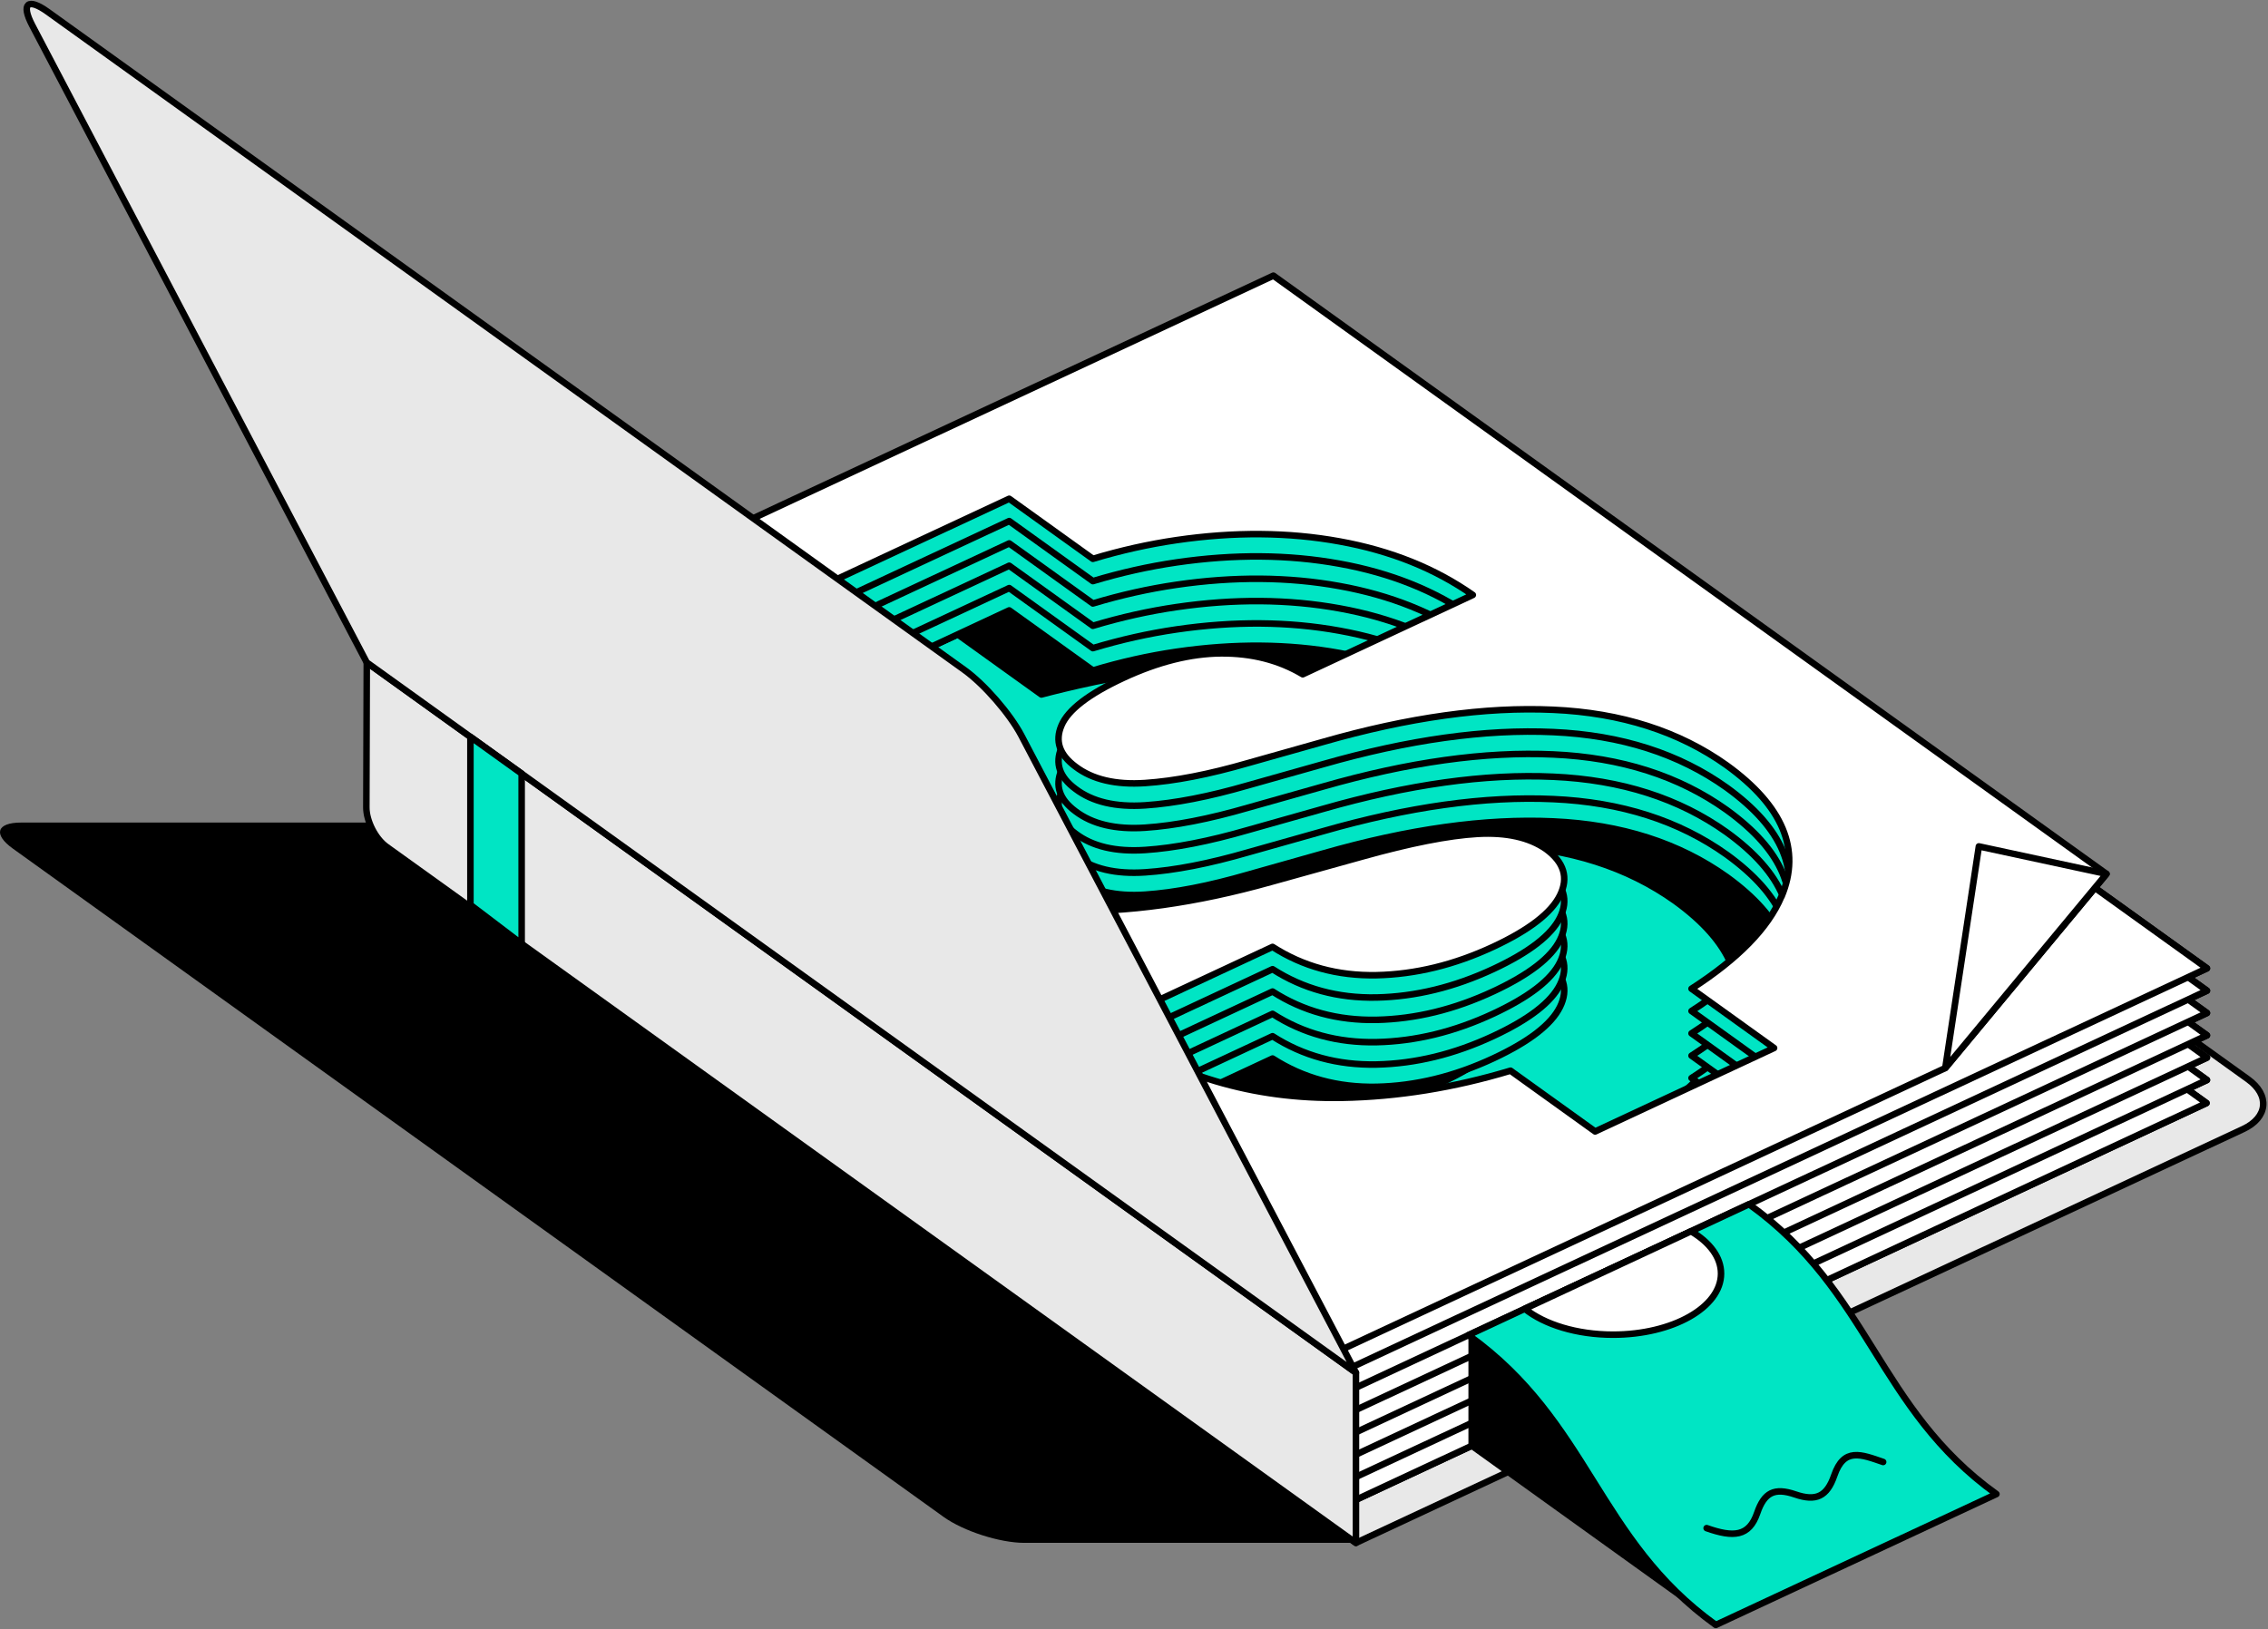 <svg width="451" height="324" viewBox="0 0 451 324" fill="none" xmlns="http://www.w3.org/2000/svg">
<rect x="0" y="0" width="451" height="324" fill="#808080" stroke="none"/>
<path d="M81.293 171.605L266.67 85.128L446.999 214.644C451.407 217.802 450.987 222.267 446.074 224.557L269.627 306.865L81.293 171.605Z" fill="#E8E8E8" stroke="black" stroke-width="1.3" stroke-linecap="round" stroke-linejoin="round"/>
<path d="M78.975 167.303L253.122 86.063L438.766 219.395L264.618 300.635L78.975 167.303Z" fill="#00E5C4" stroke="black" stroke-width="1.3" stroke-linecap="round" stroke-linejoin="round"/>
<path d="M241.187 81.474L85.644 154.032L79.07 171.606L252.683 296.046L426.831 214.806L241.187 81.474ZM340.783 235.08L305.196 251.681L288.366 239.593C277.079 242.98 265.916 244.783 254.897 244.983C237.151 245.298 221.275 240.557 207.231 230.749L241.053 214.968C247.121 218.87 254.019 220.75 261.718 220.597C269.437 220.435 277.193 218.546 284.998 214.911C292.087 211.6 296.494 208.204 298.212 204.702C299.929 201.21 299.013 198.157 295.454 195.534C292.077 193.187 287.536 192.166 281.802 192.49C276.058 192.834 268.426 194.332 258.885 197.003L240.729 202.05C225.778 206.248 212.021 208.166 199.465 207.794C186.909 207.441 176.176 204.015 167.265 197.566C159.871 192.309 155.873 186.565 155.272 180.326C154.662 174.096 157.152 167.856 162.724 161.635C164.842 159.279 167.36 156.999 170.27 154.776L153.097 142.44L188.684 125.839L205.323 137.784H224.09L226.608 133.49C236.33 132.46 245.594 132.737 254.372 134.33C264.552 136.171 273.368 139.72 280.867 144.977L247.045 160.758C242.332 157.943 236.922 156.55 230.816 156.598C224.71 156.636 218.222 158.277 211.334 161.492C204.474 164.698 200.381 167.837 199.064 170.938C197.729 174.038 198.654 176.758 201.841 179.114C205.199 181.69 209.826 182.778 215.703 182.387C221.59 181.986 228.412 180.66 236.187 178.408L251.061 174.21C268.053 169.335 283.309 167.207 296.847 167.818C310.376 168.428 321.873 172.111 331.337 178.857C342.538 186.957 346.173 195.639 342.261 204.95C339.609 211.247 333.589 217.363 324.382 223.288L340.802 235.08H340.783Z" fill="black" stroke="black" stroke-width="1.3" stroke-linecap="round" stroke-linejoin="round"/>
<path d="M79.07 162.714L253.218 81.474L438.861 214.806L264.714 296.046L79.07 162.714Z" fill="#00E5C4" stroke="black" stroke-width="1.3" stroke-linecap="round" stroke-linejoin="round"/>
<path d="M242.952 81.817L87.409 154.375L80.836 171.949L254.449 296.389L428.596 215.149L242.952 81.817ZM342.548 235.423L306.961 252.024L290.131 239.936C278.845 243.323 267.682 245.126 256.662 245.327C238.917 245.642 223.041 240.9 208.997 231.092L242.819 215.312C248.887 219.214 255.785 221.093 263.484 220.941C271.202 220.778 278.959 218.889 286.763 215.254C293.852 211.944 298.26 208.547 299.977 205.046C301.695 201.554 300.779 198.501 297.22 195.877C293.843 193.53 289.301 192.509 283.567 192.834C277.824 193.177 270.191 194.675 260.65 197.346L242.494 202.393C227.544 206.591 213.786 208.509 201.231 208.137C188.675 207.784 177.942 204.359 169.031 197.909C161.637 192.652 157.639 186.909 157.038 180.669C156.427 174.439 158.917 168.199 164.489 161.979C166.607 159.622 169.126 157.342 172.036 155.119L154.863 142.783L190.45 126.182L207.089 138.127C207.089 138.127 219.644 134.749 228.374 133.834C238.096 132.803 247.36 133.08 256.138 134.673C266.318 136.514 275.133 140.064 282.632 145.321L248.81 161.101C244.097 158.286 238.688 156.894 232.581 156.941C226.475 156.979 219.988 158.62 213.099 161.836C206.24 165.041 202.147 168.18 200.83 171.281C199.494 174.382 200.42 177.101 203.606 179.457C206.965 182.033 211.592 183.121 217.469 182.73C223.356 182.329 230.177 181.003 237.953 178.751L252.827 174.553C269.819 169.678 285.075 167.551 298.613 168.161C312.142 168.772 323.638 172.454 333.103 179.2C344.304 187.3 347.939 195.982 344.027 205.294C341.375 211.591 335.354 217.706 326.148 223.631L342.567 235.423H342.548Z" fill="black" stroke="black" stroke-width="1.3" stroke-linecap="round" stroke-linejoin="round"/>
<path d="M79.07 158.268L253.218 77.028L438.861 210.36L264.714 291.599L79.07 158.268ZM354.273 200.504C358.185 191.202 354.55 182.511 343.349 174.41C333.885 167.665 322.388 163.973 308.859 163.372C295.321 162.752 280.065 164.889 263.073 169.764L248.199 173.962C240.433 176.214 233.602 177.549 227.715 177.941C221.848 178.332 217.211 177.235 213.852 174.668C210.675 172.312 209.75 169.592 211.076 166.492C212.393 163.381 216.486 160.242 223.345 157.046C230.243 153.831 236.722 152.2 242.828 152.152C248.934 152.114 254.343 153.497 259.056 156.312L292.878 140.531C285.389 135.274 276.573 131.725 266.384 129.884C256.213 128.033 245.394 127.957 233.955 129.626C228.402 130.437 222.859 131.677 217.325 133.347L200.686 121.402L165.099 138.003L182.273 150.339C179.363 152.553 176.844 154.833 174.726 157.199C169.154 163.42 166.664 169.659 167.275 175.889C167.876 182.129 171.873 187.872 179.267 193.129C188.178 199.589 198.912 203.004 211.467 203.357C224.023 203.729 237.781 201.811 252.731 197.614L270.887 192.567C280.428 189.895 288.06 188.388 293.804 188.054C299.538 187.729 304.089 188.741 307.457 191.097C311.015 193.721 311.931 196.774 310.214 200.266C308.497 203.758 304.079 207.164 297 210.475C289.196 214.119 281.439 215.999 273.721 216.161C266.021 216.313 259.123 214.434 253.055 210.532L219.233 226.312C233.277 236.12 249.153 240.862 266.899 240.547C277.919 240.347 289.081 238.553 300.368 235.156L317.198 247.245L352.785 230.644L336.365 218.851C345.572 212.926 351.592 206.811 354.245 200.514" fill="#00E5C4"/>
<path d="M354.273 200.504C358.185 191.202 354.55 182.511 343.349 174.41C333.885 167.665 322.388 163.973 308.859 163.372C295.321 162.752 280.065 164.889 263.073 169.764L248.199 173.962C240.433 176.214 233.602 177.549 227.715 177.941C221.848 178.332 217.211 177.235 213.852 174.668C210.675 172.312 209.75 169.592 211.076 166.492C212.393 163.381 216.486 160.242 223.345 157.046C230.243 153.831 236.722 152.2 242.828 152.152C248.934 152.114 254.343 153.497 259.056 156.312L292.878 140.531C285.389 135.274 276.573 131.725 266.384 129.884C256.213 128.033 245.394 127.957 233.955 129.626C228.402 130.437 222.859 131.677 217.325 133.347L200.686 121.402L165.099 138.003L182.273 150.339C179.363 152.553 176.844 154.833 174.726 157.199C169.154 163.42 166.664 169.659 167.275 175.889C167.876 182.129 171.873 187.872 179.267 193.129C188.178 199.589 198.912 203.004 211.467 203.357C224.023 203.729 237.781 201.811 252.731 197.614L270.887 192.567C280.428 189.895 288.06 188.388 293.804 188.054C299.538 187.729 304.089 188.741 307.457 191.097C311.015 193.721 311.931 196.774 310.214 200.266C308.497 203.758 304.079 207.164 297 210.474C289.196 214.119 281.439 215.999 273.721 216.161C266.021 216.313 259.123 214.434 253.055 210.532L219.233 226.312C233.277 236.12 249.153 240.862 266.899 240.547C277.919 240.347 289.081 238.553 300.368 235.156L317.198 247.245L352.785 230.644L336.365 218.851C345.572 212.926 351.592 206.811 354.245 200.514M79.07 158.268L253.218 77.028L438.861 210.36L264.714 291.599L79.07 158.268Z" stroke="black" stroke-width="1.3" stroke-linecap="round" stroke-linejoin="round"/>
<path d="M79.07 153.831L253.218 72.592L438.861 205.923L264.714 287.163L79.07 153.831ZM354.273 196.068C358.185 186.766 354.55 178.074 343.349 169.974C333.885 163.229 322.388 159.536 308.859 158.935C295.321 158.315 280.065 160.452 263.073 165.328L248.199 169.526C240.433 171.777 233.602 173.113 227.715 173.504C221.848 173.895 217.211 172.798 213.852 170.232C210.675 167.875 209.75 165.156 211.076 162.055C212.393 158.945 216.486 155.806 223.345 152.61C230.243 149.395 236.722 147.763 242.828 147.715C248.934 147.677 254.343 149.061 259.056 151.875L292.878 136.095C285.389 130.838 276.573 127.289 266.384 125.447C256.213 123.596 245.394 123.52 233.955 125.19C228.402 126.001 222.859 127.241 217.325 128.911L200.686 116.966L165.099 133.566L182.273 145.903C179.363 148.116 176.844 150.396 174.726 152.762C169.154 158.983 166.664 165.223 167.275 171.453C167.876 177.692 171.873 183.436 179.267 188.693C188.178 195.152 198.912 198.568 211.467 198.921C224.023 199.293 237.781 197.375 252.731 193.177L270.887 188.13C280.428 185.459 288.06 183.951 293.804 183.617C299.538 183.293 304.089 184.304 307.457 186.661C311.015 189.284 311.931 192.337 310.214 195.829C308.497 199.321 304.079 202.727 297 206.038C289.196 209.683 281.439 211.562 273.721 211.724C266.021 211.877 259.123 209.997 253.055 206.095L219.233 221.876C233.277 231.684 249.153 236.425 266.899 236.11C277.919 235.91 289.081 234.116 300.368 230.72L317.198 242.808L352.785 226.207L336.365 214.415C345.572 208.49 351.592 202.374 354.245 196.077" fill="#00E5C4"/>
<path d="M354.273 196.068C358.185 186.766 354.55 178.074 343.349 169.974C333.885 163.229 322.388 159.536 308.859 158.935C295.321 158.315 280.065 160.452 263.073 165.328L248.199 169.526C240.433 171.777 233.602 173.113 227.715 173.504C221.848 173.895 217.211 172.798 213.852 170.232C210.675 167.875 209.75 165.156 211.076 162.055C212.393 158.945 216.486 155.806 223.345 152.61C230.243 149.395 236.722 147.763 242.828 147.715C248.934 147.677 254.343 149.061 259.056 151.875L292.878 136.095C285.389 130.838 276.573 127.289 266.384 125.447C256.213 123.596 245.394 123.52 233.955 125.19C228.402 126.001 222.859 127.241 217.325 128.911L200.686 116.966L165.099 133.566L182.273 145.903C179.363 148.116 176.844 150.396 174.726 152.762C169.154 158.983 166.664 165.223 167.275 171.453C167.876 177.692 171.873 183.436 179.267 188.693C188.178 195.152 198.912 198.568 211.467 198.921C224.023 199.293 237.781 197.375 252.731 193.177L270.887 188.13C280.428 185.459 288.06 183.951 293.804 183.617C299.538 183.293 304.089 184.304 307.457 186.661C311.015 189.284 311.931 192.337 310.214 195.829C308.497 199.321 304.079 202.727 297 206.038C289.196 209.683 281.439 211.562 273.721 211.724C266.021 211.877 259.123 209.997 253.055 206.095L219.233 221.876C233.277 231.684 249.153 236.425 266.899 236.11C277.919 235.91 289.081 234.116 300.368 230.72L317.198 242.808L352.785 226.207L336.365 214.415C345.572 208.49 351.592 202.374 354.245 196.077M79.07 153.831L253.218 72.592L438.861 205.923L264.714 287.163L79.07 153.831Z" stroke="black" stroke-width="1.3" stroke-linecap="round" stroke-linejoin="round"/>
<path d="M79.07 149.385L253.218 68.146L438.861 201.478L264.714 282.717L79.07 149.385ZM354.273 191.622C358.185 182.32 354.55 173.628 343.349 165.528C333.885 158.783 322.388 155.091 308.859 154.49C295.321 153.869 280.065 156.006 263.073 160.882L248.199 165.08C240.433 167.331 233.602 168.667 227.715 169.058C221.848 169.449 217.211 168.352 213.852 165.786C210.675 163.429 209.75 160.71 211.076 157.609C212.393 154.499 216.486 151.36 223.345 148.164C230.243 144.949 236.722 143.317 242.828 143.27C248.934 143.231 254.343 144.615 259.056 147.429L292.878 131.649C285.389 126.392 276.573 122.843 266.384 121.001C256.213 119.151 245.394 119.074 233.955 120.744C228.402 121.555 222.859 122.795 217.325 124.465L200.686 112.52L165.099 129.121L182.273 141.457C179.363 143.67 176.844 145.951 174.726 148.317C169.154 154.537 166.664 160.777 167.275 167.007C167.876 173.247 171.873 178.99 179.267 184.247C188.178 190.706 198.912 194.122 211.467 194.475C224.023 194.847 237.781 192.929 252.731 188.731L270.887 183.684C280.428 181.013 288.06 179.505 293.804 179.171C299.538 178.847 304.089 179.858 307.457 182.215C311.015 184.839 311.931 187.892 310.214 191.384C308.497 194.875 304.079 198.282 297 201.592C289.196 205.237 281.439 207.116 273.721 207.278C266.021 207.431 259.123 205.552 253.055 201.649L219.233 217.43C233.277 227.238 249.153 231.979 266.899 231.665C277.919 231.464 289.081 229.671 300.368 226.274L317.198 238.362L352.785 221.761L336.365 209.969C345.572 204.044 351.592 197.929 354.245 191.632" fill="#00E5C4"/>
<path d="M354.273 191.622C358.185 182.32 354.55 173.628 343.349 165.528C333.885 158.783 322.388 155.091 308.859 154.49C295.321 153.869 280.065 156.006 263.073 160.882L248.199 165.08C240.433 167.331 233.602 168.667 227.715 169.058C221.848 169.449 217.211 168.352 213.852 165.786C210.675 163.429 209.75 160.71 211.076 157.609C212.393 154.499 216.486 151.36 223.345 148.164C230.243 144.949 236.722 143.317 242.828 143.27C248.934 143.231 254.343 144.615 259.056 147.429L292.878 131.649C285.389 126.392 276.573 122.843 266.384 121.001C256.213 119.151 245.394 119.074 233.955 120.744C228.402 121.555 222.859 122.795 217.325 124.465L200.686 112.52L165.099 129.121L182.273 141.457C179.363 143.67 176.844 145.951 174.726 148.317C169.154 154.537 166.664 160.777 167.275 167.007C167.876 173.247 171.873 178.99 179.267 184.247C188.178 190.706 198.912 194.122 211.467 194.475C224.023 194.847 237.781 192.929 252.731 188.731L270.887 183.684C280.428 181.013 288.06 179.505 293.804 179.171C299.538 178.847 304.089 179.858 307.457 182.215C311.015 184.839 311.931 187.892 310.214 191.384C308.497 194.875 304.079 198.282 297 201.592C289.196 205.237 281.439 207.116 273.721 207.278C266.021 207.431 259.123 205.552 253.055 201.649L219.233 217.43C233.277 227.238 249.153 231.979 266.899 231.665C277.919 231.464 289.081 229.671 300.368 226.274L317.198 238.362L352.785 221.761L336.365 209.969C345.572 204.044 351.592 197.929 354.245 191.632M79.07 149.385L253.218 68.146L438.861 201.478L264.714 282.717L79.07 149.385Z" stroke="black" stroke-width="1.3" stroke-linecap="round" stroke-linejoin="round"/>
<path d="M79.07 144.949L253.218 63.709L438.861 197.041L264.714 278.281L79.07 144.949ZM354.273 187.186C358.185 177.883 354.55 169.192 343.349 161.092C333.885 154.346 322.388 150.654 308.859 150.053C295.321 149.433 280.065 151.57 263.073 156.445L248.199 160.643C240.433 162.895 233.602 164.231 227.715 164.622C221.848 165.013 217.211 163.916 213.852 161.349C210.675 158.993 209.75 156.274 211.076 153.173C212.393 150.063 216.486 146.924 223.345 143.727C230.243 140.512 236.722 138.881 242.828 138.833C248.934 138.795 254.343 140.178 259.056 142.993L292.878 127.212C285.389 121.955 276.573 118.406 266.384 116.565C256.213 114.714 245.394 114.638 233.955 116.307C228.402 117.118 222.859 118.359 217.325 120.028L200.686 108.083L165.099 124.684L182.273 137.02C179.363 139.234 176.844 141.514 174.726 143.88C169.154 150.101 166.664 156.34 167.275 162.57C167.876 168.81 171.873 174.554 179.267 179.811C188.178 186.27 198.912 189.685 211.467 190.038C224.023 190.41 237.781 188.493 252.731 184.295L270.887 179.248C280.428 176.576 288.06 175.069 293.804 174.735C299.538 174.411 304.089 175.422 307.457 177.778C311.015 180.402 311.931 183.455 310.214 186.947C308.497 190.439 304.079 193.845 297 197.156C289.196 200.8 281.439 202.68 273.721 202.842C266.021 202.995 259.123 201.115 253.055 197.213L219.233 212.993C233.277 222.801 249.153 227.543 266.899 227.228C277.919 227.028 289.081 225.234 300.368 221.838L317.198 233.926L352.785 217.325L336.365 205.532C345.572 199.608 351.592 193.492 354.245 187.195" fill="#00E5C4"/>
<path d="M354.273 187.186C358.185 177.883 354.55 169.192 343.349 161.092C333.885 154.346 322.388 150.654 308.859 150.053C295.321 149.433 280.065 151.57 263.073 156.445L248.199 160.643C240.433 162.895 233.602 164.231 227.715 164.622C221.848 165.013 217.211 163.916 213.852 161.349C210.675 158.993 209.75 156.274 211.076 153.173C212.393 150.063 216.486 146.924 223.345 143.727C230.243 140.512 236.722 138.881 242.828 138.833C248.934 138.795 254.343 140.178 259.056 142.993L292.878 127.212C285.389 121.955 276.573 118.406 266.384 116.565C256.213 114.714 245.394 114.638 233.955 116.307C228.402 117.118 222.859 118.359 217.325 120.028L200.686 108.083L165.099 124.684L182.273 137.02C179.363 139.234 176.844 141.514 174.726 143.88C169.154 150.101 166.664 156.34 167.275 162.57C167.876 168.81 171.873 174.554 179.267 179.811C188.178 186.27 198.912 189.685 211.467 190.038C224.023 190.41 237.781 188.493 252.731 184.295L270.887 179.248C280.428 176.576 288.06 175.069 293.804 174.735C299.538 174.411 304.089 175.422 307.457 177.778C311.015 180.402 311.931 183.455 310.214 186.947C308.497 190.439 304.079 193.845 297 197.156C289.196 200.8 281.439 202.68 273.721 202.842C266.021 202.995 259.123 201.115 253.055 197.213L219.233 212.993C233.277 222.801 249.153 227.543 266.899 227.228C277.919 227.028 289.081 225.234 300.368 221.838L317.198 233.926L352.785 217.325L336.365 205.532C345.572 199.608 351.592 193.492 354.245 187.195M79.07 144.949L253.218 63.709L438.861 197.041L264.714 278.281L79.07 144.949Z" stroke="black" stroke-width="1.3" stroke-linecap="round" stroke-linejoin="round"/>
<path d="M79.07 140.503L253.218 59.263L438.861 192.595L264.714 273.835L79.07 140.503ZM354.273 182.74C358.185 173.437 354.55 164.746 343.349 156.646C333.885 149.9 322.388 146.208 308.859 145.607C295.321 144.987 280.065 147.124 263.073 151.999L248.199 156.197C240.433 158.449 233.602 159.784 227.715 160.176C221.848 160.567 217.211 159.47 213.852 156.903C210.675 154.547 209.75 151.828 211.076 148.727C212.393 145.616 216.486 142.478 223.345 139.281C230.243 136.066 236.722 134.435 242.828 134.387C248.934 134.349 254.343 135.732 259.056 138.547L292.878 122.766C285.389 117.509 276.573 113.96 266.384 112.119C256.213 110.268 245.394 110.192 233.955 111.861C228.402 112.672 222.859 113.913 217.325 115.582L200.686 103.637L165.099 120.238L182.273 132.574C179.363 134.788 176.844 137.068 174.726 139.434C169.154 145.655 166.664 151.894 167.275 158.124C167.876 164.364 171.873 170.108 179.267 175.365C188.178 181.824 198.912 185.239 211.467 185.592C224.023 185.964 237.781 184.047 252.731 179.849L270.887 174.802C280.428 172.13 288.06 170.623 293.804 170.289C299.538 169.964 304.089 170.976 307.457 173.332C311.015 175.956 311.931 179.009 310.214 182.501C308.497 185.993 304.079 189.399 297 192.71C289.196 196.354 281.439 198.234 273.721 198.396C266.021 198.549 259.123 196.669 253.055 192.767L219.233 208.547C233.277 218.355 249.153 223.097 266.899 222.782C277.919 222.582 289.081 220.788 300.368 217.392L317.198 229.48L352.785 212.879L336.365 201.086C345.572 195.162 351.592 189.046 354.245 182.749" fill="#00E5C4"/>
<path d="M354.273 182.74C358.185 173.437 354.55 164.746 343.349 156.646C333.885 149.9 322.388 146.208 308.859 145.607C295.321 144.987 280.065 147.124 263.073 151.999L248.199 156.197C240.433 158.449 233.602 159.784 227.715 160.176C221.848 160.567 217.211 159.47 213.852 156.903C210.675 154.547 209.75 151.828 211.076 148.727C212.393 145.616 216.486 142.478 223.345 139.281C230.243 136.066 236.722 134.435 242.828 134.387C248.934 134.349 254.343 135.732 259.056 138.547L292.878 122.766C285.389 117.509 276.573 113.96 266.384 112.119C256.213 110.268 245.394 110.192 233.955 111.861C228.402 112.672 222.859 113.913 217.325 115.582L200.686 103.637L165.099 120.238L182.273 132.574C179.363 134.788 176.844 137.068 174.726 139.434C169.154 145.655 166.664 151.894 167.275 158.124C167.876 164.364 171.873 170.108 179.267 175.365C188.178 181.824 198.912 185.239 211.467 185.592C224.023 185.964 237.781 184.047 252.731 179.849L270.887 174.802C280.428 172.13 288.06 170.623 293.804 170.289C299.538 169.964 304.089 170.976 307.457 173.332C311.015 175.956 311.931 179.009 310.214 182.501C308.497 185.993 304.079 189.399 297 192.71C289.196 196.354 281.439 198.234 273.721 198.396C266.021 198.549 259.123 196.669 253.055 192.767L219.233 208.547C233.277 218.355 249.153 223.097 266.899 222.782C277.919 222.582 289.081 220.788 300.368 217.392L317.198 229.48L352.785 212.879L336.365 201.086C345.572 195.162 351.592 189.046 354.245 182.749M79.07 140.503L253.218 59.263L438.861 192.595L264.714 273.835L79.07 140.503Z" stroke="black" stroke-width="1.3" stroke-linecap="round" stroke-linejoin="round"/>
<path d="M438.767 219.395L409.649 198.482L337.731 228.907L352.71 239.669L317.123 256.27L300.789 244.535L248.324 266.727L250.07 290.188L264.62 300.635L438.767 219.395Z" fill="white" stroke="black" stroke-width="1.3" stroke-linecap="round" stroke-linejoin="round"/>
<path d="M438.863 214.806L409.745 193.893L337.826 224.318L352.815 235.08L317.228 251.681L300.885 239.946L248.43 262.138L250.166 285.589L264.716 296.045L438.863 214.806Z" fill="white" stroke="black" stroke-width="1.3" stroke-linecap="round" stroke-linejoin="round"/>
<path d="M438.863 210.36L413.637 192.242L341.719 222.668L352.815 230.634L317.228 247.235L304.777 238.295L248.43 262.138L249.813 280.904L264.716 291.6L438.863 210.36Z" fill="white" stroke="black" stroke-width="1.3" stroke-linecap="round" stroke-linejoin="round"/>
<path d="M438.863 205.924L417.53 190.601L345.612 221.027L352.815 226.198L317.228 242.798L308.67 236.654L248.43 262.138L249.47 276.21L264.716 287.163L438.863 205.924Z" fill="white" stroke="black" stroke-width="1.3" stroke-linecap="round" stroke-linejoin="round"/>
<path d="M438.863 201.478L421.423 188.951L349.504 219.376L352.815 221.752L317.228 238.353L312.563 235.004L248.43 262.138L249.117 271.516L264.716 282.717L438.863 201.478Z" fill="white" stroke="black" stroke-width="1.3" stroke-linecap="round" stroke-linejoin="round"/>
<path d="M438.863 197.041L425.315 187.31L337.512 224.452L317.228 233.916L316.455 233.363L248.43 262.138L248.773 266.832L264.716 278.281L438.863 197.041Z" fill="white" stroke="black" stroke-width="1.3" stroke-linecap="round" stroke-linejoin="round"/>
<path d="M438.863 192.595L413.151 174.124L383.441 206.238L248.43 262.138L264.716 273.835L438.863 192.595Z" fill="white" stroke="black" stroke-width="1.3" stroke-linecap="round" stroke-linejoin="round"/>
<path d="M79.07 136.066L253.218 54.827L418.883 173.81L386.826 212.43L264.714 269.398L79.07 136.066ZM354.273 178.303C358.185 169.001 354.55 160.309 343.349 152.209C333.885 145.464 322.388 141.772 308.859 141.171C295.321 140.551 280.065 142.688 263.073 147.563L248.199 151.761C240.433 154.012 233.602 155.348 227.715 155.739C221.848 156.131 217.211 155.033 213.852 152.467C210.675 150.11 209.75 147.391 211.076 144.29C212.393 141.18 216.486 138.041 223.345 134.845C230.243 131.63 236.722 129.998 242.828 129.951C248.934 129.913 254.343 131.296 259.057 134.111L292.878 118.33C285.389 113.073 276.573 109.524 266.384 107.683C256.213 105.832 245.394 105.755 233.955 107.425C228.402 108.236 222.859 109.476 217.325 111.146L200.686 99.201L165.099 115.802L182.273 128.138C179.363 130.351 176.844 132.632 174.726 134.998C169.154 141.218 166.664 147.458 167.275 153.688C167.876 159.928 171.873 165.671 179.267 170.928C188.178 177.387 198.912 180.803 211.467 181.156C224.023 181.528 237.781 179.61 252.731 175.412L270.887 170.365C280.428 167.694 288.06 166.186 293.804 165.853C299.538 165.528 304.089 166.54 307.457 168.896C311.015 171.52 311.931 174.573 310.214 178.065C308.497 181.557 304.079 184.963 297 188.273C289.196 191.918 281.439 193.797 273.721 193.96C266.021 194.112 259.123 192.233 253.055 188.331L219.233 204.111C233.277 213.919 249.153 218.661 266.899 218.346C277.919 218.145 289.081 216.352 300.368 212.955L317.198 225.043L352.785 208.442L336.365 196.65C345.572 190.725 351.592 184.61 354.245 178.313" fill="white"/>
<path d="M354.273 178.303C358.185 169.001 354.55 160.309 343.349 152.209C333.885 145.464 322.388 141.772 308.859 141.171C295.321 140.551 280.065 142.688 263.073 147.563L248.199 151.761C240.433 154.012 233.602 155.348 227.715 155.739C221.848 156.131 217.211 155.033 213.852 152.467C210.675 150.11 209.75 147.391 211.076 144.29C212.393 141.18 216.486 138.041 223.345 134.845C230.243 131.63 236.722 129.998 242.828 129.951C248.934 129.913 254.343 131.296 259.057 134.111L292.878 118.33C285.389 113.073 276.573 109.524 266.384 107.683C256.213 105.832 245.394 105.755 233.955 107.425C228.402 108.236 222.859 109.476 217.325 111.146L200.686 99.201L165.099 115.802L182.273 128.138C179.363 130.351 176.844 132.632 174.726 134.998C169.154 141.218 166.664 147.458 167.275 153.688C167.876 159.928 171.873 165.671 179.267 170.928C188.178 177.387 198.912 180.803 211.467 181.156C224.023 181.528 237.781 179.61 252.731 175.412L270.887 170.365C280.428 167.694 288.06 166.186 293.804 165.853C299.538 165.528 304.089 166.54 307.457 168.896C311.015 171.52 311.931 174.573 310.214 178.065C308.497 181.557 304.079 184.963 297 188.273C289.196 191.918 281.439 193.797 273.721 193.96C266.021 194.112 259.123 192.233 253.055 188.331L219.233 204.111C233.277 213.919 249.153 218.661 266.899 218.346C277.919 218.145 289.081 216.352 300.368 212.955L317.198 225.043L352.785 208.442L336.365 196.65C345.572 190.725 351.592 184.61 354.245 178.313M79.07 136.066L253.218 54.827L418.883 173.81L386.826 212.431L264.714 269.398L79.07 136.066Z" stroke="black" stroke-width="1.3" stroke-linecap="round" stroke-linejoin="round"/>
<path d="M187.625 301.694C191.584 304.537 198.816 306.865 203.692 306.865H269.628L80.721 171.195L81.293 163.601H4.204C-0.671 163.601 -1.415 165.929 2.544 168.772L187.625 301.694Z" fill="black"/>
<path d="M269.628 306.865L76.847 168.409C74.643 166.826 72.84 163.305 72.85 160.586L72.936 131.754L269.637 273.024V306.874L269.628 306.865Z" fill="#E8E8E8" stroke="black" stroke-width="1.3" stroke-linecap="round" stroke-linejoin="round"/>
<path d="M269.628 273.014L203.101 146.284C200.83 141.972 195.745 136.114 191.785 133.261L9.481 2.343C5.521 -0.5 4.138 0.702 6.399 5.024L72.927 131.754L269.628 273.024V273.014Z" fill="#E8E8E8" stroke="black" stroke-width="1.3" stroke-linecap="round" stroke-linejoin="round"/>
<path d="M93.543 146.552V179.973L103.732 187.72V153.869L93.543 146.552Z" fill="#00E5C4" stroke="black" stroke-width="1.3" stroke-linecap="round" stroke-linejoin="round"/>
<path d="M341.192 323.198L292 287.86V265.544L314.325 255.135L342.232 289.377L341.192 323.198Z" fill="black"/>
<path d="M347.804 239.517C371.942 256.852 373.306 280.151 396.996 297.162L341.192 323.189C317.502 306.168 316.138 282.879 292 265.544L347.804 239.517Z" fill="#00E5C4" stroke="black" stroke-width="1.3" stroke-linecap="round" stroke-linejoin="round"/>
<path d="M320.757 265.458C332.616 265.458 342.233 260.01 342.233 253.303C342.233 250.04 339.962 247.083 336.27 244.898L303.221 260.316C307.113 263.426 313.515 265.458 320.757 265.458Z" fill="white" stroke="black" stroke-width="1.3" stroke-linecap="round" stroke-linejoin="round"/>
<path d="M374.47 290.779C370.052 289.262 366.675 287.85 364.748 293.46C363.307 297.648 361.122 298.65 357 297.238C352.831 295.807 350.828 296.856 349.425 300.93C347.813 305.624 344.712 305.825 339.369 303.936" stroke="black" stroke-width="1.3" stroke-linecap="round" stroke-linejoin="round"/>
<path d="M386.826 212.431L418.883 173.81L393.505 168.343L386.826 212.431Z" fill="white" stroke="black" stroke-width="1.3" stroke-linecap="round" stroke-linejoin="round"/>
</svg>

